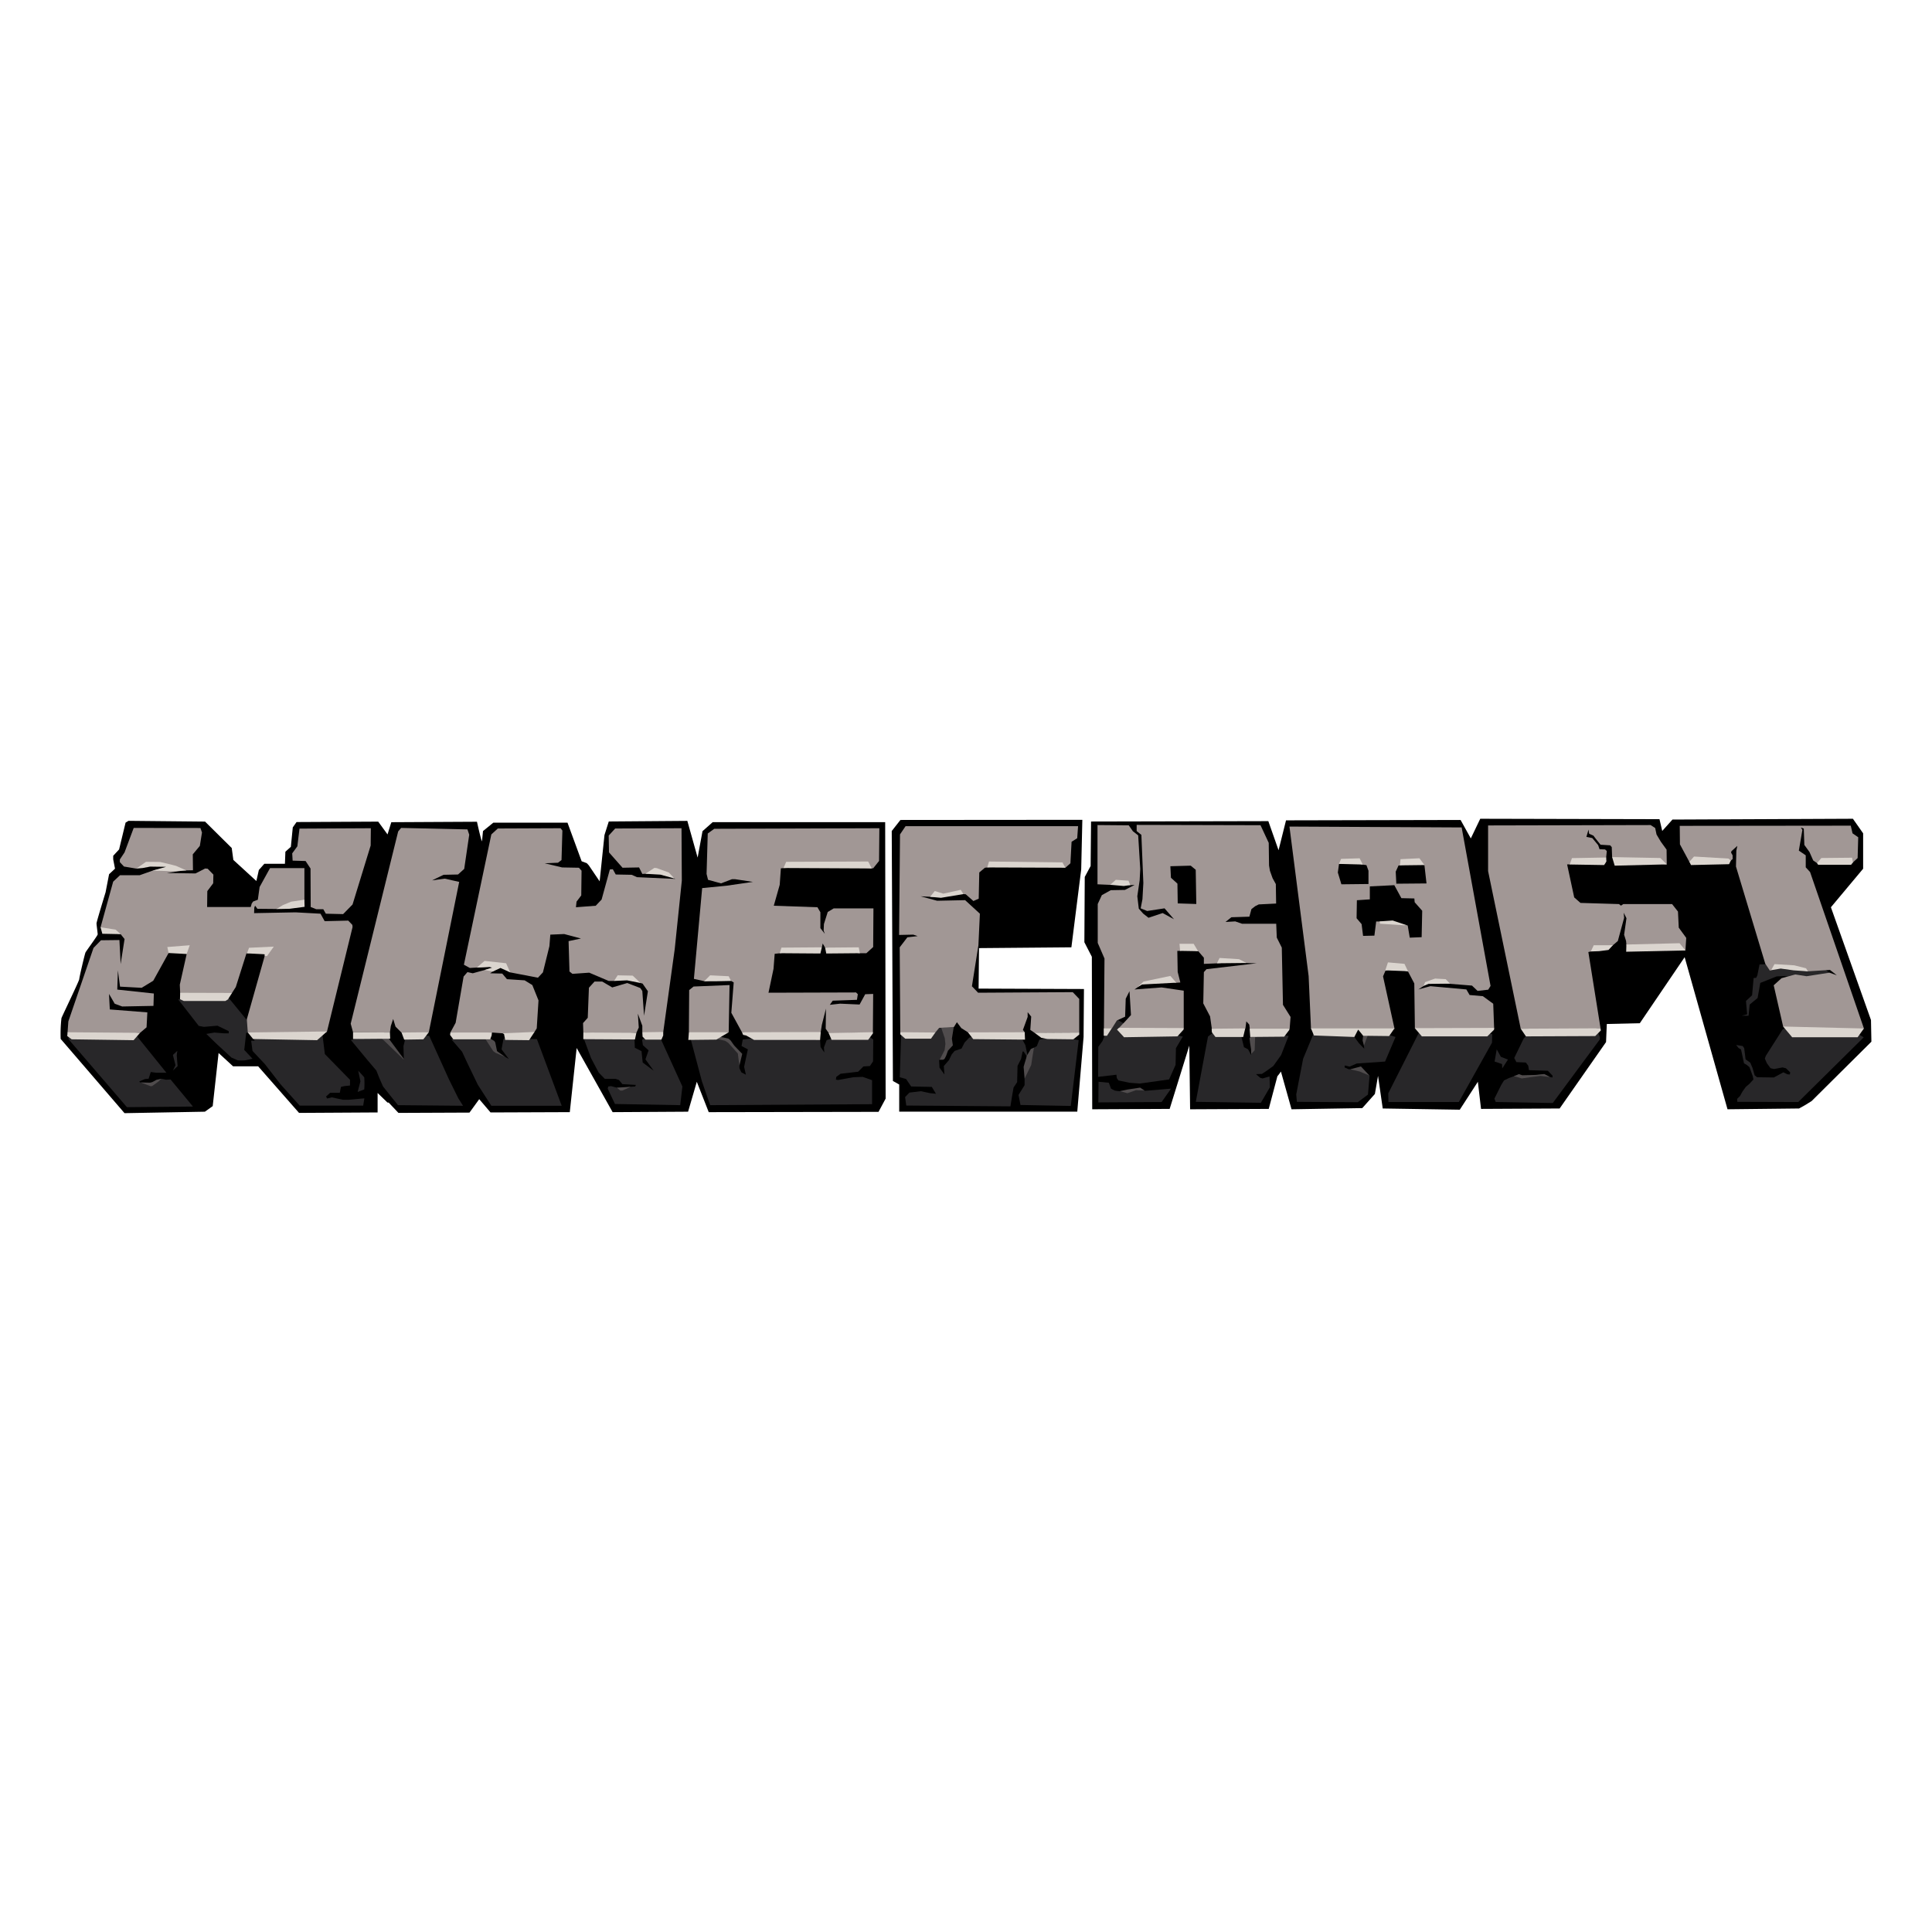 <?xml version="1.0" encoding="UTF-8" standalone="no"?><svg id="Layer_1" data-name="Layer 1" xmlns="http://www.w3.org/2000/svg" viewBox="0 0 512 512"><defs><style>.cls-1{fill:#282729;}.cls-2{fill:#504c4d;}.cls-3{fill:#a19795;}.cls-4{fill:#dbd5cf;}</style></defs><g id="Layer_2" data-name="Layer 2"><path d="M33,295,16.08,275.33a36.3,36.3,0,0,1,.21-5.53C16.6,269,21,259.91,21,259.49s1.46-6.67,1.66-7.08,3.23-4.48,3.23-4.8-.31-2.5-.31-2.91,2.4-8.23,2.4-8.23l.93-4.8,1.57-1.46L30,227.73l0-.94,1.56-1.68L33.28,218l.78-.47,20.28.2,7.07,7,.43,3.16,6.1,5.59.66-2.93,1.45-1.64h5.46l.12-3.2,1.45-1.29.51-5.16,1-1.41,21.64-.11,2.47,3.39,1-3.24,22.7-.12s1,4.58,1.33,5.2l.27-2.73,2.74-2.23,19.65,0,3.75,10.23,1.37.51.54.59,2.86,4.22,1.28-12.27,1.14-3.59,20.82-.16,2.73,9.73,1.29-7,2.7-2.39,45.71,0,.12,73.26-1.88,3.51-45,.08-3.16-8.05-2.31,7.93-20,.12-9.53-17L151,294.73l-21,.08-3-3.52-2.58,3.56-18.83.08L103,292.19l-.31,0-2.62-2.54v5.16l-20.82.12L68.41,282.58H61.76l-2.38-2.19-1.45-1.33-1.56,14.07-2.07,1.48Z"/><polygon points="236.32 220.23 238.62 217.3 286.83 217.26 286.53 230.42 283.93 251.05 259.45 251.26 259.34 261.99 287.26 262.1 287.16 274.81 285.49 294.6 238.3 294.6 238.3 287.41 236.63 286.47 236.32 220.23"/><polygon points="289.14 217.71 336.12 217.61 338.83 225.32 340.81 217.4 387.07 217.3 389.78 222.19 392.28 216.98 439.78 217.09 440.51 220.21 443.22 217.19 491.04 216.98 493.75 220.84 493.75 230.22 485.21 240.43 495.83 270.32 495.94 276.06 480.1 291.79 478.43 292.83 476.77 293.76 457.81 293.97 446.45 253.66 434.57 271.16 425.82 271.37 425.62 276.16 413.32 293.76 392.49 293.87 391.65 286.68 386.86 294.08 366.44 293.76 365.19 285.12 364.36 289.91 361.02 293.66 342.27 293.97 339.46 283.97 338.94 284.7 338.52 285.22 336.23 293.87 315.39 293.97 315.18 277.1 309.97 293.87 289.45 293.97 289.35 253.55 287.37 249.7 287.47 232.4 289.03 229.49 289.14 217.71"/></g><g id="Layer_5" data-name="Layer 5"><path class="cls-1" d="M18.16,274.41v1l15.47,18,17.51-.16-5.94-7.18-1.21.07-1.25-.27-2.62,1.73-2-.67s-1-.06-1-.08-.21-.26-.21-.26l1.54-.65.93-.06.58-1.79,1.43.2,2.71,0-7.92-9.82Z"/><path class="cls-1" d="M47.23,264.86l13.18-.63,5.26,6.41,19.69,2.76.73,5.94,6.67,6.82v1.51l-1.51.16-.89.21-.31,1.56-2.55,0-1.1,1,.31.52,1.2-.31,2.92.63H92.5l4.06-.37-.31,1.93H79.42l-5.1-5.68L70.2,282l-3.28-3.49-.36-2.71h.88l-.15-1-1.46-1.14-.58.05-.52,4.53,2.19,2.34L65,281a12.43,12.43,0,0,1-2,0c-.2-.1-1.66-.73-1.66-.73l-4.12-3.8L54.68,274l2.13-.36,2.61.21h1.2l0-.58-3-1.45-3.59.31-1.36-.26Z"/><path class="cls-1" d="M94.78,289.38l1.75-.67a21.3,21.3,0,0,0,0-3.2c-.15-.24-1.6-1.76-1.6-1.76l.59,2.81Z"/><polygon class="cls-1" points="92.97 275.59 101.46 274.28 107.03 280.64 106.92 277.25 107.6 274.49 113.75 274.49 118.96 286 121.46 291.06 122.71 293.04 105.47 292.88 103.33 290.22 101.51 287.93 100.52 285.69 99.74 283.71 97.44 281 92.97 275.59"/><polygon class="cls-1" points="119.58 275.38 122.45 278.71 123.86 281.73 126.62 287.46 130.21 293.04 148.86 293.04 142.29 275.38 134.22 275.17 133.44 275.22 132.92 278.09 134.85 280.64 131.25 278.66 128.91 274.6 119.58 275.38"/><polygon class="cls-1" points="154.69 275.17 156.62 280.38 158.65 284.23 160.27 285.9 163.08 285.9 164.02 286.21 164.95 287.31 168.5 287.51 168.34 287.93 166.67 288.04 164.8 288.61 161.93 287.83 161.2 287.93 161.05 288.5 162.97 292.57 180.27 292.88 180.84 287.93 175.06 275.22 170.74 275.12 170.16 275.53 170.37 276.99 171.88 278.35 171.05 280.74 173.24 283.76 170.32 281.58 170.01 278.56 168.24 277.67 168.13 274.91 154.69 275.17"/><polygon class="cls-1" points="183.03 275.32 186 286.52 188.19 292.88 231.11 292.62 231.11 286.26 228.61 285.38 226.11 285.48 222.1 286.21 221.52 286.11 221.63 285.38 222.77 284.55 227.41 284.02 228.82 282.62 230.54 282.51 231.37 281.26 231.42 275.48 230.48 274.81 220.59 275.17 219.08 275.64 218.35 277.57 218.45 278.92 217.46 277.46 217.31 275.27 199.07 275.22 196.83 275.48 196.52 277.2 198.19 278.09 197.2 282.72 197.67 284.81 196.47 284.18 195.95 283.09 195.9 279.29 192.82 275.64 188.71 274.7 183.03 275.32"/><polygon class="cls-1" points="238.82 273.87 238.45 285.48 240.12 285.95 241.47 287.93 246.94 288.04 248.04 289.86 246.48 289.7 244.03 289.18 241.01 289.55 239.86 290.74 240.17 292.98 267.78 293.19 268.25 290.22 268.61 288.19 269.55 286.79 269.66 282.46 270.59 280.64 271.01 278.66 271.27 278.66 272.05 279.86 271.53 285.85 271.53 287.57 269.92 290.17 270.44 292.83 283.77 293.09 285.86 275.64 283.67 275.27 279.4 274.75 275.44 275.53 274.76 277.25 273.77 277.77 272.42 280.27 271.74 276.99 270.8 275.22 257.62 274.81 256.89 274.96 255.64 276.26 254.81 277.88 252.99 278.5 252.21 279.44 251.48 280.95 250.12 282.51 250.28 284.75 248.98 282.93 248.87 280.95 250.33 279.86 251.37 275.59 250.07 271.52 238.82 273.87"/><polygon class="cls-1" points="292.89 274.07 292.16 275.9 291.06 277.41 291.01 285.38 295.86 284.81 295.96 285.69 296.38 286.32 299.3 286.94 302.06 287.15 309.82 286.06 311.54 282.2 311.64 277.77 313.46 274.7 311.54 274.28 297.99 271.31 295.81 270.06 292.89 274.07"/><path class="cls-1" d="M291.12,286.68l-.05,5.47,16.77-.1,2.5-3.55-6.88.58-.78-.42s-5.83.52-6,.52-1.25-.16-1.25-.16l-1-.52-.58-1.56Z"/><polygon class="cls-1" points="321.64 273.56 320.13 274.7 316.9 292 334.14 292.25 336.54 288.14 336.44 285.27 334.61 285.8 333.99 285.64 332.84 284.65 334.4 284.6 335.39 283.97 337.43 282.51 339.51 279.6 341.49 274.54 340.08 274.34 332.48 274.49 332.32 275.9 331.54 279.55 330.76 278.09 329.66 277.51 328.88 274.34 321.64 273.56"/><polygon class="cls-1" points="348.21 273.66 345.34 280.59 343.52 290.01 343.68 292 359.82 292.1 362.53 290.07 362.95 285.07 359.88 283.45 357.38 283.35 356.33 282.88 356.39 282.36 357.64 282.67 359.56 281.84 367.06 281.32 369.83 274.81 368 274.23 362.17 274.28 361.44 276.89 361.54 277.93 360.14 276.47 358.57 274.34 348.21 273.66"/><polygon class="cls-1" points="376.08 273.56 367.9 289.75 367.95 292.05 386.6 292.05 395.4 276.32 395.45 274.07 393.74 273.76 376.08 273.56"/><polygon class="cls-1" points="396.65 278.09 396.08 281.32 398.06 281.99 398.11 283.14 399.62 280.8 397.75 280.07 396.65 278.09"/><polygon class="cls-1" points="404.73 274.28 403.79 275.22 401.29 280.38 401.86 281.47 404.36 281.58 404.99 282.41 405.19 283.61 410.19 283.76 411.45 285.07 411.45 285.54 410.77 285.43 409.42 284.75 407.96 284.81 403.58 285.38 401.44 285.12 399.78 285.74 398.58 286.32 397.85 287.51 396.03 291.16 396.39 292.05 411.5 292.31 423.95 275.48 424 274.91 423.43 273.45 404.73 274.28"/><polygon class="cls-1" points="473.12 272.46 472.44 272.77 467.96 279.81 467.7 280.54 468.22 281.73 469.21 283.09 470.15 283.3 472.39 282.88 473.28 283.09 474.42 284.18 474.32 284.75 473.69 284.7 472.6 284.18 470.1 285.54 465.62 285.48 465 284.96 464.42 282.98 463.85 281.63 462.6 280.74 462.23 277.77 461.82 277.2 460.1 276.94 460.72 277.72 461.4 278.14 462.18 281.79 462.96 282.25 463.64 282.83 464.47 285.12 464.68 286.06 463.64 287.2 462.65 288.04 461.76 289.29 461.14 290.43 460.36 291.21 460.41 292 476.56 292.05 493.9 274.91 492.55 274.07 485.21 258.14 483.59 256.83 468.22 255.53 466.3 255.58 465.72 258.45 465.41 259.13 464.73 259.18 464.32 263.76 462.7 265.27 463.01 268.81 461.56 269.18 463.38 269.18 463.69 266.21 465.78 264.49 466.5 260.48 470.83 258.76 472.91 258.66 475.15 258.92 473.12 272.46"/><polygon class="cls-1" points="45.82 283.71 47.07 282.54 46.84 279.73 46.99 278.48 45.82 279.57 46.51 282.29 45.82 283.71"/></g><g id="Layer_6" data-name="Layer 6"><polygon class="cls-2" points="37.28 286.86 39.88 287.85 40.3 287.83 42.05 286.58 42.72 285.88 41.47 286.16 40.38 286.76 39.78 286.92 37.28 286.86"/><polygon class="cls-2" points="101.12 275.14 106.92 280.72 107.03 280.64 102.94 275.12 101.12 275.14"/><polygon class="cls-2" points="128.49 275.12 130.71 278.56 131.36 279.02 133.89 280.11 131.72 278.56 131.25 276.26 130.99 275.87 129.51 274.99 128.49 275.12"/><polygon class="cls-2" points="163.46 288.24 164.4 289.02 164.92 289.02 167.13 288.01 163.46 288.24"/><polygon class="cls-2" points="189.83 275.3 192.17 275.82 193 276.37 194.57 278.11 195.53 279.18 195.95 282.41 196.7 279.29 194.59 277.1 193.63 275.74 193.06 275.25 190.69 274.73 189.83 275.3"/><polygon class="cls-2" points="249.01 280.85 250.33 278.3 250.54 276.68 250.38 275.14 249.34 272.1 252.81 271.81 252.26 275.27 252.52 277.02 251.22 278.45 250.72 279.83 250.3 280.64 249.91 280.85 249.01 280.85"/><polygon class="cls-2" points="271.53 285.85 273.28 282.23 273.56 280.38 274.01 277.64 273.2 277.98 272.18 279.7 271.58 281.65 271.27 282.72 271.53 285.85"/><polygon class="cls-2" points="296.82 289.17 298.77 289.71 301.05 288.91 303.25 288.97 302.15 288.23 298.83 288.73 296.82 289.17"/><polygon class="cls-2" points="331.58 279.33 332.5 278.34 332.62 274.73 331.47 274.73 331.14 275.12 331.27 276.31 331.55 278.11 331.58 279.33"/><polygon class="cls-2" points="361.26 274.23 361.1 275.74 361.46 277.1 362.48 274.36 361.26 274.23"/><polygon class="cls-2" points="357.84 283.37 360.66 282.62 362.95 285.07 360.35 283.97 357.84 283.37"/><polygon class="cls-2" points="401.19 285.21 402.54 284.65 403.42 284.96 406.99 284.86 409.24 284.63 410.77 285.43 408.27 285.12 405.85 285.43 403.27 285.8 402.1 285.43 401.19 285.21"/></g><g id="Layer_3" data-name="Layer 3"><polygon class="cls-3" points="33.01 225.89 31.76 227.77 31.76 228.47 32.85 229.64 36.13 230.19 38.87 229.02 41.99 228.94 45.35 229.8 40.72 230.63 37.02 231.94 31.81 231.94 29.99 233.65 26.65 245.74 28.06 246.83 31.97 247.56 33.01 248.86 31.97 255.48 31.65 249.12 26.76 249.18 24.78 251.21 18.11 270.69 17.9 273.66 26.6 274.6 37.12 273.71 38.84 272.25 39.05 268.29 29.1 267.51 28.89 263.4 30.4 266 32.38 266.73 40.67 266.57 40.77 263.29 31.08 262.25 31.24 257.15 31.81 261.47 37.54 261.78 40.61 259.91 44.68 252.56 46.97 251.68 49.47 252.82 47.65 260.95 47.75 263.29 54.73 264.39 61.45 263.19 62.49 261.57 65.31 252.67 65.83 252.61 68.53 251.83 70.25 252.98 65.41 270.12 65.67 273.61 75.41 274.75 86.35 273.61 86.66 273.35 93.43 245.69 93.38 245.11 92.29 243.97 86.04 244.12 84.94 242.14 78.33 241.78 67.34 241.99 67.39 240.53 67.6 240.01 68.22 240.84 73.38 240.89 79.11 239.7 80.67 238.76 80.67 230.06 71.56 230.06 68.8 235.06 68.33 238.44 67.08 238.91 66.71 239.44 66.45 240.37 54.89 240.37 54.94 236.15 56.5 234.07 56.55 231.78 55.04 230.22 54.37 230.16 51.81 231.47 44.21 231.36 48.64 230.68 51.14 230.63 51.09 226.41 52.96 224.17 53.53 220.63 53.12 219.43 35.43 219.41 33.01 225.89"/><polygon class="cls-3" points="79.37 219.59 78.8 224.28 77.44 226.15 77.55 228.08 80.98 228.18 82.29 230.16 82.34 240.37 83.8 240.95 85.67 240.95 86.35 242.14 90.93 242.25 93.43 239.7 98.23 224.07 98.28 219.49 79.37 219.59"/><polygon class="cls-3" points="106.3 219.41 105.52 220.34 92.94 271.29 93.56 273.56 103.33 273.63 103.57 271.91 104.19 270.04 104.82 272.07 106.38 273.63 109.11 273.87 113.64 273.56 121.69 233.71 117.86 232.85 114.5 233.31 117.55 231.83 121.38 231.75 123.02 230.27 124.35 221.2 123.88 219.8 106.3 219.41"/><polygon class="cls-3" points="131.93 219.56 130.21 221.13 122.94 255.66 124.51 256.52 128.49 256.29 131.54 256.13 128.96 256.91 125.29 257.93 123.88 257.62 122.86 258.79 120.75 271.05 119.35 273.63 126.93 274.18 130.37 273.63 136.85 274.1 141.54 273.63 142.24 272.54 142.71 265.12 141.07 261.05 139.04 259.8 134.35 259.49 133.1 258.01 129.9 257.93 131.38 256.91 132.55 256.13 135.21 257.69 142.56 259.1 143.88 257.69 145.6 250.74 145.84 247.69 149.51 247.53 153.96 248.71 150.68 249.41 150.92 257.46 151.7 258.08 156.15 257.77 161.31 259.96 162.71 259.96 166.15 258.87 169.75 260.51 170.29 260.66 171.7 262.69 170.68 269.18 170.22 262.62 169.67 261.83 166.23 260.51 162.25 261.68 159.59 260.12 157.56 260.12 156.07 261.76 155.76 269.73 154.51 271.13 154.59 273.63 161.46 274.18 168.65 273.71 169.28 272.3 169.04 268.63 170.22 271.84 170.22 273.56 172.48 274.26 175.76 273.56 178.81 251.52 180.69 233.39 180.61 219.49 163.03 219.56 161.31 221.44 161.39 225.89 164.98 229.96 169.36 229.88 170.22 231.6 171.62 231.52 174.2 230.81 178.97 232.92 168.81 232.46 167.4 231.83 163.18 231.75 162.4 230.35 161.62 230.42 159.43 238.39 157.87 240.03 152.63 240.43 152.79 238.94 154.04 237.3 154.12 230.74 153.42 229.96 148.96 229.88 144.35 228.78 147.87 228.63 148.81 227.92 149.04 220.11 148.57 219.49 131.93 219.56"/><polygon class="cls-3" points="189.28 219.64 187.56 220.89 187.25 231.6 187.64 233.16 191.08 234.1 193.97 233 194.83 233 199.52 233.71 192.56 234.72 186.08 235.35 183.89 259.41 186.7 260.04 192.8 259.41 194.44 260.35 193.81 268.4 196.63 273.56 211.71 274.49 217.49 273.56 217.8 271.6 218.89 267.3 218.82 272.62 219.75 273.94 231.32 273.63 231.4 263.4 229.29 263.48 227.8 266.21 222.64 265.98 219.91 266.29 220.69 265.19 227.1 264.96 227.33 263.48 226.86 263.01 203.66 263.08 204.99 256.75 205.3 252.77 206.78 252.61 212.41 251.68 217.8 251.05 218.03 250.04 218.66 251.13 227.72 252.61 229.6 252.61 231.4 250.97 231.47 240.74 220.93 240.74 219.36 241.68 218.35 244.88 218.27 246.6 218.58 247.46 217.41 245.97 217.41 241.75 216.63 240.43 205.06 240.03 206.63 234.49 206.94 230.11 218.66 229.33 230.93 230.11 231.4 230.11 232.96 228.16 233.04 219.49 189.28 219.64"/><polygon class="cls-3" points="183.81 261.44 182.64 262.38 182.56 273.56 184.91 274.02 193.11 273.56 193.34 261.05 183.81 261.44"/><polygon class="cls-3" points="239.99 218.94 238.51 221.13 238.27 247.77 242.02 247.69 243.19 248.08 240.46 248.4 238.43 251.05 238.58 273.56 242.26 274.26 247.8 273.71 248.9 272.38 252.81 272.15 253.59 270.9 254.76 272.46 255.77 273.09 256.71 273.71 270.38 274.18 271.56 273.56 271.09 272.93 272.34 269.49 272.34 268.24 273.28 269.41 273.04 272.93 274.29 273.79 286.01 273.63 286.01 264.73 284.29 262.93 259.21 263.08 257.57 261.37 259.29 250.5 259.68 242.14 255.77 238.55 248.35 238.71 243.97 237.53 247.18 237.69 253.59 236.68 254.99 236.91 255.93 236.99 257.96 238.78 259.37 238.16 259.52 231.21 261.01 229.96 262.34 229.8 281.09 229.49 282.34 229.96 283.67 228.78 283.98 223.08 285.47 222.14 285.7 218.94 239.99 218.94"/><path class="cls-3" d="M340,266.29l-.31-15.16-1.33-2.66-.15-3.67h-9.07l-1.79-.62-2.58.15,1.56-1.25,4.77-.15.54-2,1-.78.94-.47,4.61-.23-.08-5.16-.86-1.56-.7-1.95-.24-1.41-.08-6-2.18-4.68-32.82-.08v1.64l1.25,1L303,234l-.24,4.3-.47,2.42,1.72.7,4.61-.7,2.5,2.89-3-1.64-3.75,1.25-1.41-1.1-1.17-1.32-.39-3.29.62-4.22.16-3-.55-8.91-1.4-1.09-1.1-1.57-8.28-.07v15.7l3.59.16,2.58-.24,2.42.31,1.25-.07-2.57,1.33-3.76.07L292,237.22l-1.09,2.35v10.31l1.79,4.14-.15,18.52.94.47,1.17-.47,1.33-2.11,2.18-1,.16-4.76,1-2,.39,6.33-1.64,1.8-1.8,1.88,7.66,1.4,9.76-1.48V262.54l-5.86-.86-7.19.54,2-1.4,6.8-1,2.18.63,1.17-.08-.7-2.81L312,252h.78l1.57-.47,3.2.55,1.49,1.72v1.64l3.75-.16,3.67-.39,3.51.31,3.05.08-13.28,1.56-.7.78-.16,8.29,1.8,3.44.47,3.28,3.28.54,5.62-.62.24-1.88.78.86.15,1.18,3.76,1.09,6.79-1.17.24-3.13Zm-27.89-26.88-.08-5.24-1.72-1.56-.15-3.05,5.39-.15,1.33,1.09.15,9.07Z"/><path class="cls-3" d="M395.72,266l-2.74-2-3.52-.31-.86-1.48-6.09-.55-3.44-.31-3.2.86,1.95-1.25.63-.55,4.76.23,6.88.55,1.48,1.41,2.82-.32.62-1-7.66-42-45.63-.23,5.08,39.61.63,14,4.45.7,8-.54,4.53.7,5.16-.86-3.05-13.91.63-1.48,2.42-.86,3.59,1.09,1.64,3.13.16,11.95h21Zm-25.09-36.65H371l3.68-.94,2.81.86.55,4.85-8,.07-.16-3.2Zm-16.09,1.88.31-2.27,3.59-.47,2.58.63,1.1.15.54,1.49v3.51l-7.18.08Zm19.06,17.26-.54-3.2-7.19-1.09H364.7l-.47,3.75-3,.07-.39-3.12-1.33-1.56.08-4.77,3.43-.23v-3.44l6.49-.32,1.87,3.44,3.44.08.08,1,2,2.26-.15,7Z"/><polygon class="cls-3" points="394.36 218.75 394.36 230.84 403.01 272.62 411.65 273.24 424.16 272.51 420.93 252.3 422.28 251.99 427.39 250.53 428.74 249.38 430.41 243.24 430.3 241.88 431.03 243.34 430.41 247.72 430.93 249.38 431.03 250.53 446.66 251.88 446.87 248.55 444.89 245.84 444.68 241.57 443.12 239.59 430.2 239.59 429.57 240.01 429.05 239.59 418.84 239.28 417.18 237.82 415.3 229.07 416.03 229.07 419.47 228.13 425.62 227.51 425.82 225.53 425.36 225.11 423.9 225.06 423.53 223.97 421.97 222.09 420.41 221.78 420.98 219.85 421.13 220.94 422.28 221.46 422.91 222.3 424.16 223.86 426.71 224.02 427.13 224.49 427.23 227.14 427.65 227.4 441.4 229.07 441.71 229.07 441.66 225.16 440.15 223.08 439 221.15 438.64 219.43 437.44 218.65 394.36 218.75"/><polygon class="cls-3" points="445.15 218.86 445.2 223.76 447.75 228.5 458.54 228.18 459.16 227.66 459.16 226.67 458.75 225.94 458.85 225.58 460.41 224.17 460.15 225.42 460.05 229.64 467.81 255.38 469.06 257.25 471.71 256 479.11 257.41 484.95 257.04 486.77 258.45 484.84 257.77 478.75 258.71 475.78 258.24 472.13 259.23 470.05 261.11 472.55 272.04 473.38 272.56 491.04 273.35 493.96 272.56 479.69 231.1 478.54 229.85 478.54 226.67 476.71 225.42 477.65 219.95 477.24 219.28 478.02 219.59 478.17 223.91 479.53 225.79 480.52 228.03 481.72 228.86 490 228.55 490.94 228.65 492.29 227.4 492.45 221.88 490.94 220.84 490.47 218.81 445.15 218.86"/></g><g id="Layer_4" data-name="Layer 4"><polygon class="cls-4" points="36.13 230.19 38.69 228.39 42.44 228.43 45.61 229.19 46.68 229.47 49.4 230.68 45.82 230.89 40.45 230.71 44.01 229.72 39.79 229.66 37.85 230.03 36.13 230.19"/><polygon class="cls-4" points="73.26 240.91 76.67 240.84 80.72 240.32 80.67 238.43 77.16 238.95 74.99 239.85 73.26 240.91"/><polygon class="cls-4" points="65.45 252.65 66 251.17 72.56 250.86 70.77 253.36 70.14 253.36 70.14 252.89 65.45 252.65"/><polygon class="cls-4" points="61.49 263.14 47.74 263.1 47.7 264.8 48.71 265.27 59.73 265.27 60.4 264.86 61.49 263.14"/><polygon class="cls-4" points="49.47 252.82 50.28 250.5 44.34 250.97 44.68 252.56 49.47 252.82"/><polygon class="cls-4" points="31.97 247.56 30.64 246.36 26.65 245.74 27.12 247.46 31.97 247.56"/><polygon class="cls-4" points="37.12 273.71 35.41 275.66 19 275.43 17.82 274.57 17.9 273.56 37.12 273.71"/><polygon class="cls-4" points="65.67 273.61 67.08 275.35 84.03 275.66 86.66 273.35 65.67 273.61"/><polygon class="cls-4" points="93.56 273.56 93.56 275.35 103.41 275.27 103.33 273.63 93.56 273.56"/><polygon class="cls-4" points="107.11 275.51 106.41 273.63 113.64 273.56 112.19 275.43 107.11 275.51"/><polygon class="cls-4" points="119.35 273.63 119.27 274.26 120.13 275.43 129.9 275.43 130.29 274.41 130.37 273.63 119.35 273.63"/><polygon class="cls-4" points="133.17 273.83 133.57 274.02 133.88 275.59 140.21 275.66 141.65 273.48 133.17 273.83"/><polygon class="cls-4" points="126.37 256.42 128.41 254.65 134.12 255.27 135.21 257.69 132.63 256.52 130.61 257.46 128.45 257.05 130.44 256.44 129.67 256.25 126.37 256.42"/><polygon class="cls-4" points="171.02 231.56 173.44 229.99 174.07 230.07 177.27 231.24 178.72 232.81 175.01 231.79 171.02 231.56"/><polygon class="cls-4" points="162.74 259.96 163.68 258.47 167.67 258.55 169.75 260.51 166.18 259.8 162.74 259.96"/><polygon class="cls-4" points="168.65 273.71 154.59 273.63 154.58 275.39 168.27 275.47 168.65 273.71"/><polygon class="cls-4" points="170.22 273.56 170.29 274.73 171.07 275.51 175.29 275.51 175.76 274.41 175.76 273.48 170.22 273.56"/><polygon class="cls-4" points="182.56 273.56 182.41 275.59 189.83 275.51 193.11 273.56 182.56 273.56"/><polygon class="cls-4" points="186.62 260.04 188.19 258.47 193.11 258.71 193.73 259.96 189.83 260.04 186.62 260.04"/><polygon class="cls-4" points="196.63 273.56 196.94 274.26 197.72 274.41 199.83 275.59 217.33 275.6 217.51 273.5 196.63 273.56"/><polygon class="cls-4" points="219.6 273.77 220.38 275.57 230.07 275.57 231.34 273.85 231.34 273.54 219.6 273.77"/><polygon class="cls-4" points="227.88 252.61 227.57 251.05 218.66 251.13 218.97 252.69 227.88 252.61"/><polygon class="cls-4" points="217.41 252.69 217.8 251.05 207.09 251.13 206.63 252.61 217.41 252.69"/><polygon class="cls-4" points="207.64 230.03 208.35 228.39 230.07 228.31 231.04 230.15 207.64 230.03"/><polygon class="cls-4" points="282.34 229.96 281.56 228.55 262.1 228.31 261.63 229.88 282.34 229.96"/><polygon class="cls-4" points="255.31 236.94 254.6 235.81 249.99 236.83 247.73 236.13 246.48 237.66 249.37 237.93 255.31 236.94"/><polygon class="cls-4" points="238.58 273.55 238.58 274.1 239.91 275.27 246.71 275.27 247.87 273.63 238.58 273.55"/><polygon class="cls-4" points="256.53 273.59 257.91 275.38 271.64 275.51 271.56 273.56 256.53 273.59"/><polygon class="cls-4" points="274.18 273.71 275.97 275.04 277.57 275.35 284.45 275.43 286.01 274.18 286.01 273.63 274.18 273.71"/><polygon class="cls-4" points="292.5 274.49 292.5 272.54 294.61 272.54 293.36 274.49 292.5 274.49"/><polygon class="cls-4" points="301.53 261.57 303.05 260.12 310.16 258.63 311.72 260.42 302.65 260.9 301.53 261.57"/><polygon class="cls-4" points="296.56 272.38 296.01 272.85 297.89 274.88 312.03 274.65 313.67 272.84 313.67 272.45 296.56 272.38"/><polygon class="cls-4" points="294.22 234.48 295.7 233.16 299.06 233.39 299.53 234.56 297.81 234.8 294.22 234.48"/><polygon class="cls-4" points="312.74 251.99 312.58 250.11 316.33 250.11 317.5 252.07 312.74 251.99"/><polygon class="cls-4" points="322.5 255.28 323.2 253.87 328.36 254.19 330.31 255.2 322.5 255.28"/><polygon class="cls-4" points="321.1 272.62 321.16 273.57 322.11 274.81 329.46 274.81 330 272.54 321.1 272.62"/><polygon class="cls-4" points="331.16 272.62 331.33 274.81 340.32 274.73 341.68 272.93 341.72 272.62 331.16 272.62"/><polygon class="cls-4" points="354.85 228.94 355.4 227.61 360.32 227.46 361.15 229.11 354.85 228.94"/><path class="cls-4" d="M371,229.33c0-.23.16-1.64.16-1.64l5-.24,1.33,1.8Z"/><polygon class="cls-4" points="365.63 244.18 365.71 244.8 373.06 245.27 369.07 243.94 365.63 244.18"/><polygon class="cls-4" points="367.12 257.15 367.82 255.04 372.2 255.43 373.13 257.38 367.12 257.15"/><polygon class="cls-4" points="377.25 261.26 377.67 260.27 380.32 259.33 383.13 259.49 384.27 260.67 378.6 260.74 377.25 261.26"/><polygon class="cls-4" points="395.95 272.4 395.95 272.88 394.15 274.65 376.81 274.65 374.93 272.46 395.95 272.4"/><polygon class="cls-4" points="369.54 272.54 368.13 274.57 361.26 274.49 359.93 272.85 358.91 274.81 348.21 274.41 347.43 272.54 369.54 272.54"/><polygon class="cls-4" points="403.01 272.62 404.39 274.65 422.75 274.57 424.24 273.09 424.16 272.51 403.01 272.62"/><polygon class="cls-4" points="421.58 252.15 422.36 250.5 427.44 250.49 426.27 251.75 423.77 252.07 421.58 252.15"/><polygon class="cls-4" points="431.01 250.31 430.95 252.22 446.66 251.88 445.1 249.96 431.01 250.31"/><polygon class="cls-4" points="441.71 229.07 440.02 227.38 427.23 227.14 427.91 229.41 441.71 229.07"/><path class="cls-4" d="M425.09,229.25a5.55,5.55,0,0,0,.63-1l-.08-1-9.06.16L416,229.1Z"/><polygon class="cls-4" points="447.7 228.39 448.93 226.99 458.07 227.53 458.69 228.06 458.22 229.02 448.14 229.25 447.7 228.39"/><polygon class="cls-4" points="481.53 228.73 482.68 227.38 490.81 227.3 491.05 228.55 490.57 229.17 481.82 229.17 481.53 228.73"/><polygon class="cls-4" points="469.36 257.11 470.26 255.5 475.49 255.82 478.62 256.6 479.11 257.41 475.33 257.15 471.9 256.68 469.36 257.11"/><polygon class="cls-4" points="472.55 272.04 474.94 274.88 492.29 274.88 493.96 272.56 472.55 272.04"/></g></svg>